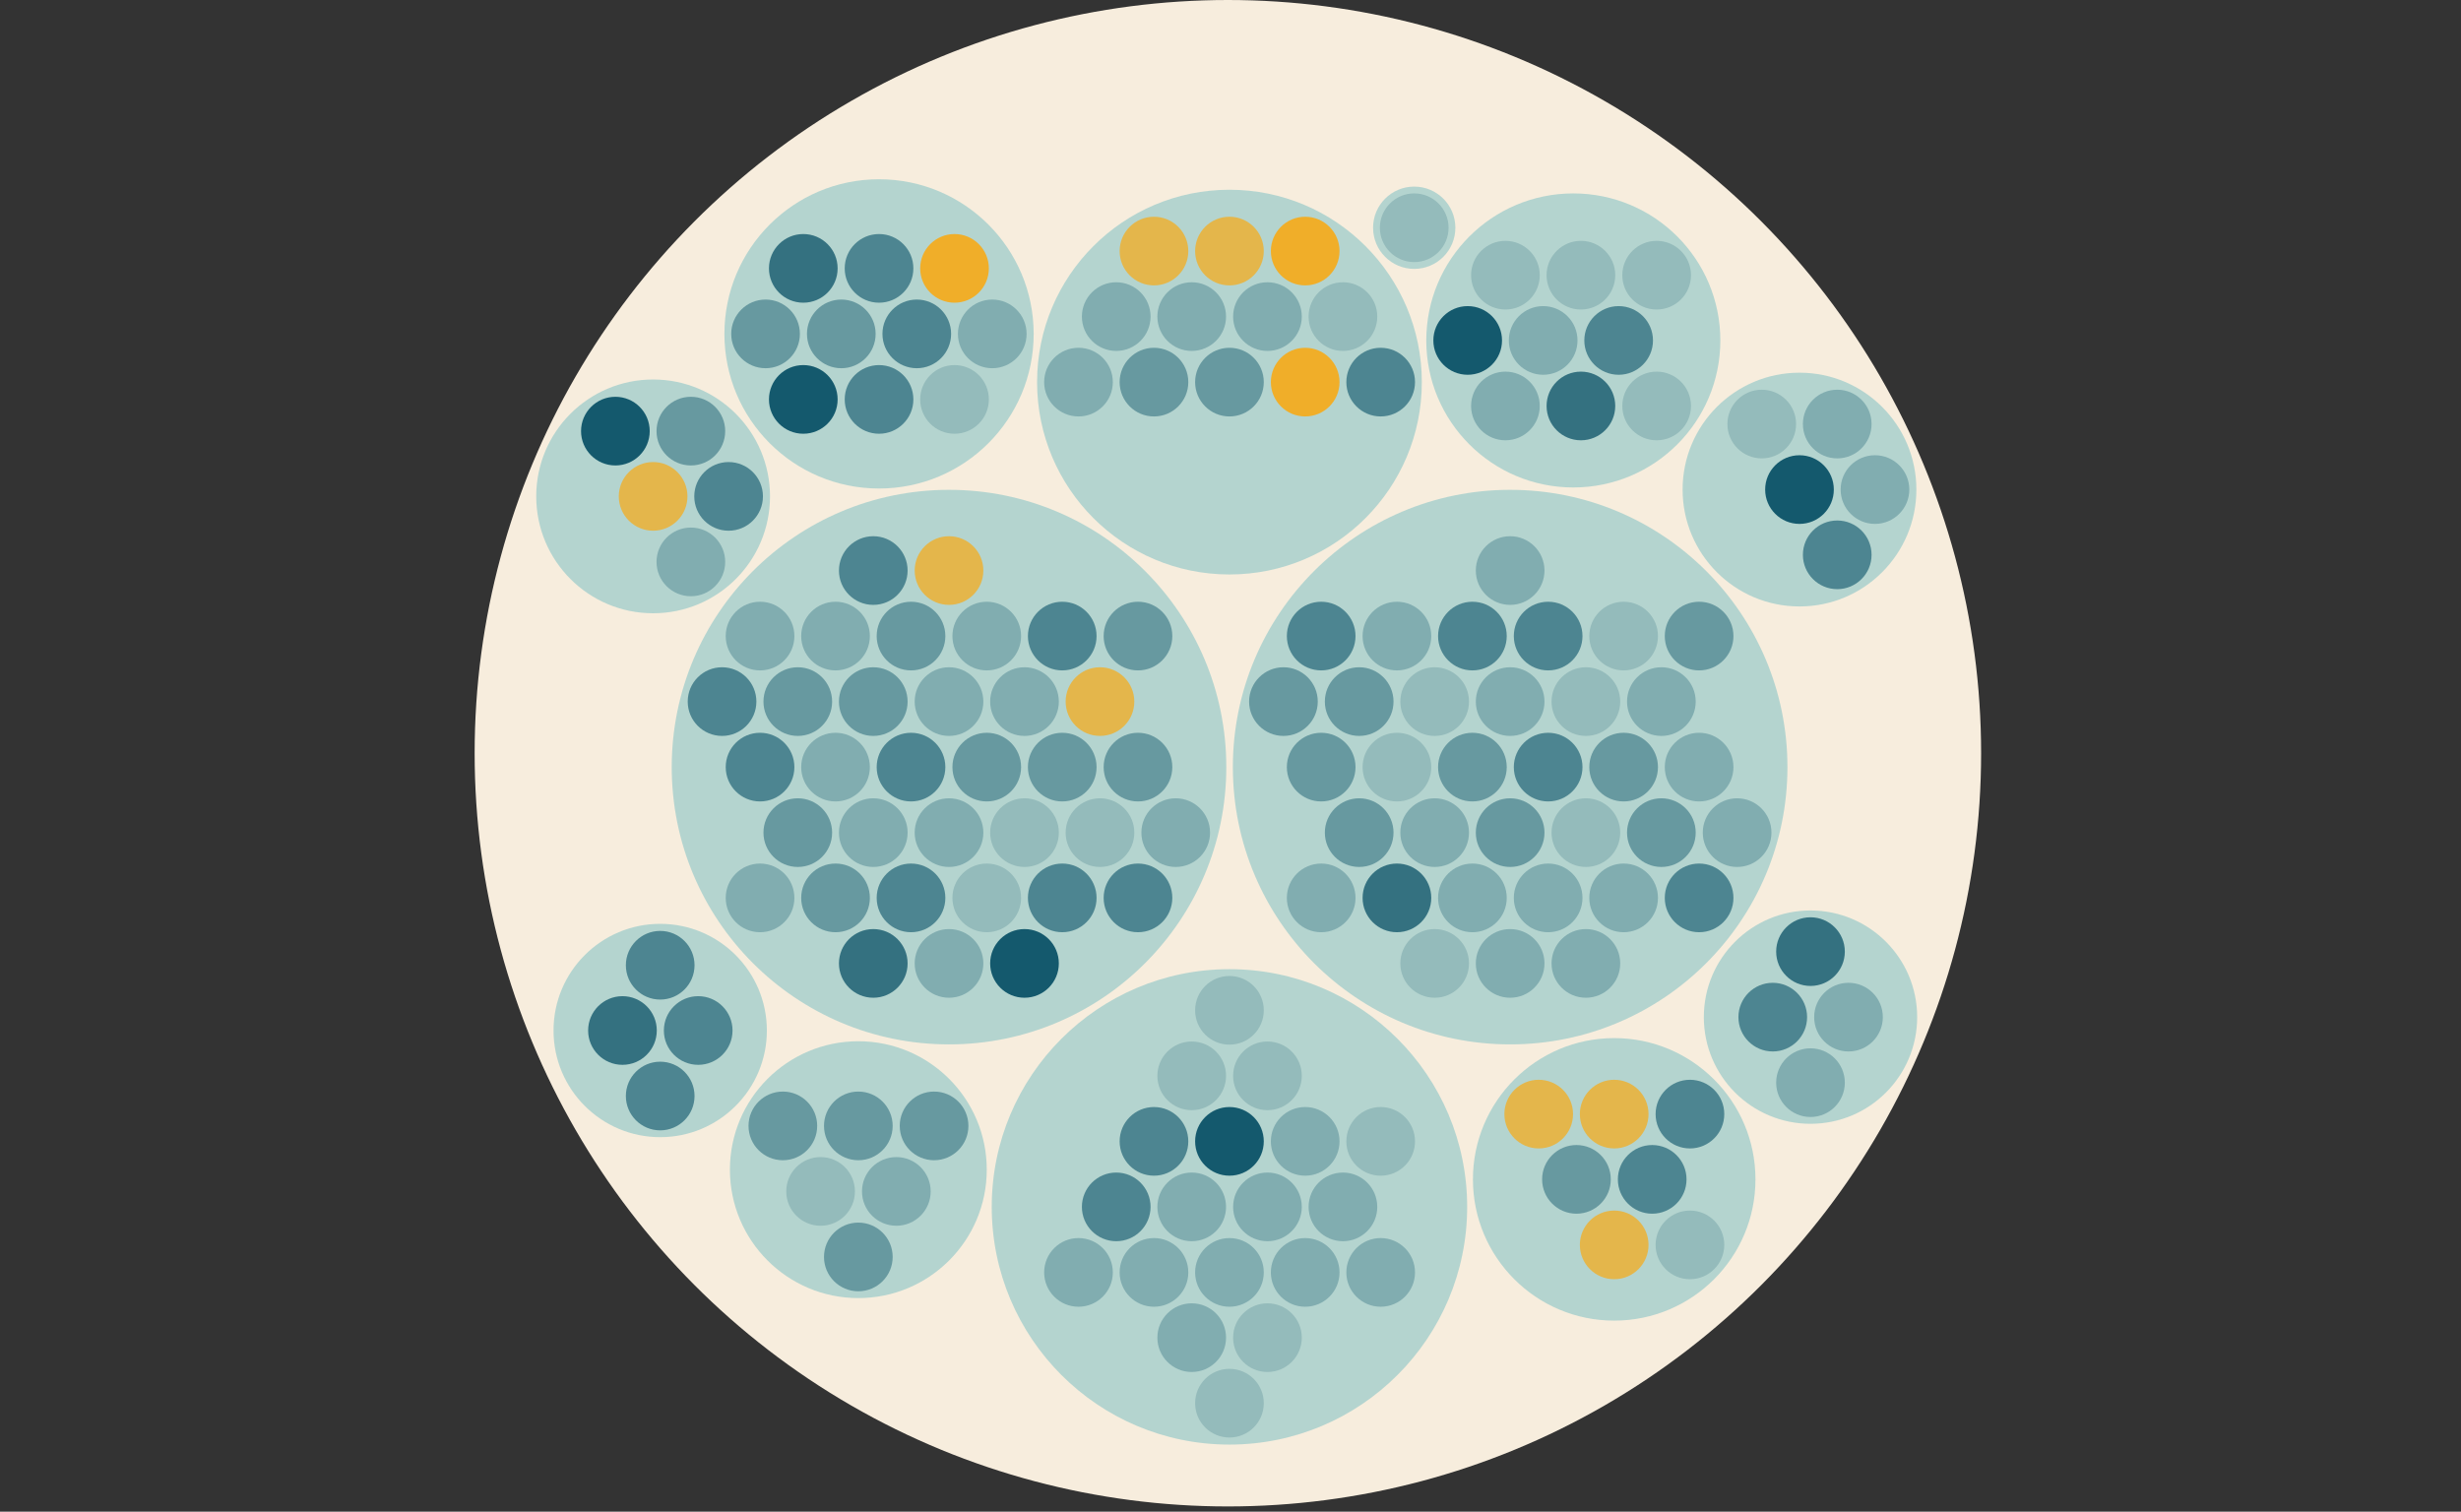<?xml version="1.0" encoding="utf-8"?>
<!-- Generator: Adobe Illustrator 22.0.1, SVG Export Plug-In . SVG Version: 6.00 Build 0)  -->
<svg version="1.1" id="Laag_1" xmlns="http://www.w3.org/2000/svg" xmlns:xlink="http://www.w3.org/1999/xlink" x="0px" y="0px"
	 viewBox="0 0 939 576.8" style="enable-background:new 0 0 939 576.8;" xml:space="preserve">
<rect x="0" y="0" width="939" height="576.8" fill="#333333" stroke="none"/>
<style type="text/css">
	.st0{fill:#F7EDDD;}
	.st1{opacity:0.3;fill:#1899AF;enable-background:new    ;}
	.st2{opacity:0.64;fill:#14596D;enable-background:new    ;}
	.st3{opacity:0.48;fill:#14596D;enable-background:new    ;}
	.st4{opacity:0.32;fill:#14596D;enable-background:new    ;}
	.st5{opacity:0.2;fill:#14596D;enable-background:new    ;}
	.st6{opacity:0.64;fill:#FFA500;enable-background:new    ;}
	.st7{fill:#14596D;}
	.st8{opacity:0.8;fill:#14596D;enable-background:new    ;}
	.st9{opacity:0.8;fill:#FFA500;enable-background:new    ;}
	.st10{opacity:0.64;fill:#14596D;enable-background:new    ;}
	.st11{opacity:0.48;fill:#14596D;enable-background:new    ;}
	.st12{opacity:0.32;fill:#14596D;enable-background:new    ;}
	.st13{opacity:0.32;fill:#14596D;enable-background:new    ;}
	.st14{opacity:0.32;fill:#14596D;enable-background:new    ;}
	.st15{opacity:0.64;fill:#14596D;enable-background:new    ;}
	.st16{opacity:0.32;fill:#14596D;enable-background:new    ;}
	.st17{opacity:0.201;fill:#14596D;enable-background:new    ;}
	.st18{opacity:0.321;fill:#14596D;enable-background:new    ;}
	.st19{opacity:0.321;fill:#14596D;enable-background:new    ;}
	.st20{opacity:0.2;fill:#14596D;enable-background:new    ;}
	.st21{opacity:0.48;fill:#14596D;enable-background:new    ;}
	.st22{opacity:0.48;fill:#14596D;enable-background:new    ;}
	.st23{opacity:0.321;fill:#14596D;enable-background:new    ;}
	.st24{opacity:0.202;fill:#14596D;enable-background:new    ;}
	.st25{opacity:0.481;fill:#14596D;enable-background:new    ;}
	.st26{opacity:0.321;fill:#14596D;enable-background:new    ;}
	.st27{opacity:0.202;fill:#14596D;enable-background:new    ;}
	.st28{opacity:0.201;fill:#14596D;enable-background:new    ;}
	.st29{opacity:0.64;fill:#14596D;enable-background:new    ;}
	.st30{opacity:0.203;fill:#14596D;enable-background:new    ;}
	.st31{opacity:0.481;fill:#14596D;enable-background:new    ;}
	.st32{opacity:0.481;fill:#14596D;enable-background:new    ;}
	.st33{opacity:0.321;fill:#14596D;enable-background:new    ;}
	.st34{opacity:0.323;fill:#14596D;enable-background:new    ;}
	.st35{opacity:0.321;fill:#14596D;enable-background:new    ;}
	.st36{opacity:0.641;fill:#14596D;enable-background:new    ;}
	.st37{opacity:0.8;fill:#14596D;enable-background:new    ;}
	.st38{opacity:0.8;fill:#14596D;enable-background:new    ;}
	.st39{opacity:0.641;fill:#14596D;enable-background:new    ;}
	.st40{opacity:0.482;fill:#14596D;enable-background:new    ;}
	.st41{opacity:0.324;fill:#14596C;enable-background:new    ;}
	.st42{opacity:0.641;fill:#14596D;enable-background:new    ;}
	.st43{opacity:0.482;fill:#14596C;enable-background:new    ;}
	.st44{opacity:0.204;fill:#14596C;enable-background:new    ;}
	.st45{opacity:0.202;fill:#14596D;enable-background:new    ;}
</style>
<circle id="node-root" class="st0" cx="468.5" cy="287.4" r="287.4"/>
<circle id="node-root.ontstekings-_en_auto-immuunziekten" class="st1" cx="362.1" cy="292.7" r="105.8"/>
<circle id="node-root.oncologie" class="st1" cx="576.2" cy="292.7" r="105.8"/>
<circle id="node-root.zenuwaandoeningen" class="st1" cx="469.1" cy="460.5" r="90.7"/>
<circle id="node-root.spijsverteringsaandoeningen" class="st1" cx="469.1" cy="145.8" r="73.4"/>
<circle id="node-root.spier-_en_skeletaandoeningen" class="st1" cx="335.4" cy="127.4" r="59"/>
<circle id="node-root.metabole_en_stofwisselingsziekten" class="st1" cx="600.3" cy="129.9" r="56.1"/>
<circle id="node-root.huidaandoeningen" class="st1" cx="615.9" cy="450" r="53.9"/>
<circle id="node-root.infectieziekten" class="st1" cx="327.5" cy="446.3" r="49"/>
<circle id="node-root.bloedziekten" class="st1" cx="686.6" cy="186.8" r="44.6"/>
<circle id="node-root.oogheelkunde" class="st1" cx="249.2" cy="189.4" r="44.6"/>
<circle id="node-root.aandoeningen_van_de_luchtwegen" class="st1" cx="251.9" cy="393.2" r="40.7"/>
<circle id="node-root.hart-_en_vaatziekten" class="st1" cx="690.8" cy="388.1" r="40.7"/>
<circle id="node-root.meerdere" class="st1" cx="539.6" cy="86.9" r="15.7"/>
<circle id="node-AG013" class="st2" cx="347.6" cy="292.7" r="13.1"/>
<circle id="node-AG014" class="st3" cx="376.5" cy="292.7" r="13.1"/>
<circle id="node-AG017" class="st4" cx="362.1" cy="317.7" r="13.1"/>
<circle id="node-AG018" class="st4" cx="362.1" cy="267.7" r="13.1"/>
<circle id="node-AG019" class="st3" cx="333.2" cy="267.7" r="13.1"/>
<circle id="node-Multiple_IBD" class="st4" cx="390.9" cy="267.7" r="13.1"/>
<circle id="node-Multiple-Allergic_rhinitis" class="st5" cx="390.9" cy="317.7" r="13.1"/>
<circle id="node-Multiple-GvHD" class="st4" cx="333.2" cy="317.7" r="13.1"/>
<circle id="node-Multiple-Psoriasis" class="st4" cx="318.8" cy="292.7" r="13.1"/>
<circle id="node-ATX-GD-59" class="st3" cx="405.3" cy="292.7" r="13.1"/>
<circle id="node-ATX-UV1" class="st5" cx="419.7" cy="317.7" r="13.1"/>
<circle id="node-ATX-UV3" class="st3" cx="304.4" cy="317.7" r="13.1"/>
<circle id="node-ARGX-113__x28_Efgartigimod_x29__Chronic_Autoimmune_Diseases" class="st3" cx="347.6" cy="242.7" r="13.1"/>
<circle id="node-ARGX-117" class="st4" cx="376.5" cy="242.7" r="13.1"/>
<circle id="node-ASIT_x2B_" class="st5" cx="376.5" cy="342.6" r="13.1"/>
<circle id="node-gp-ASIT_x2B_" class="st2" cx="347.6" cy="342.6" r="13.1"/>
<circle id="node-hdm-ASIT_x2B_" class="st4" cx="362.1" cy="367.6" r="13.1"/>
<circle id="node-Filgotinib" class="st6" cx="362.1" cy="217.7" r="13.1"/>
<circle id="node-Filgotinib_1_" class="st6" cx="419.7" cy="267.7" r="13.1"/>
<circle id="node-Inflammation__x2F_Fibrosis__x28_25_programs_x29_" class="st3" cx="304.4" cy="267.7" r="13.1"/>
<circle id="node-Imotope_Prevention_Immunogenicity" class="st4" cx="318.8" cy="242.7" r="13.1"/>
<circle id="node-stem_cell_product_10" class="st2" cx="405.3" cy="242.7" r="13.1"/>
<circle id="node-stem_cell_product_8" class="st2" cx="405.3" cy="342.6" r="13.1"/>
<circle id="node-stem_cell_product_9" class="st3" cx="318.8" cy="342.6" r="13.1"/>
<circle id="node-ReS39" class="st4" cx="290" cy="342.6" r="13.1"/>
<circle id="node-ReS39_1_" class="st4" cx="290" cy="242.7" r="13.1"/>
<circle id="node-ALX-0761_x2F_M1095" class="st3" cx="434.2" cy="242.7" r="13.1"/>
<circle id="node-Vobarilizumab" class="st2" cx="434.2" cy="342.6" r="13.1"/>
<circle id="node-Vobarilizumab_1_" class="st2" cx="290" cy="292.7" r="13.1"/>
<circle id="node-Ozoralizumab" class="st2" cx="275.5" cy="267.7" r="13.1"/>
<circle id="node-BI_655088" class="st3" cx="434.2" cy="292.7" r="13.1"/>
<circle id="node-Immuno_Inflammation_Various_up_to_8_programmes" class="st4" cx="448.6" cy="317.7" r="13.1"/>
<circle id="node-Alofisel__x28_EU_x29_" class="st7" cx="390.9" cy="367.6" r="13.1"/>
<circle id="node-Cx601__x28_USA_x29_" class="st8" cx="333.2" cy="367.6" r="13.1"/>
<circle id="node-Cx611" class="st2" cx="333.2" cy="217.7" r="13.1"/>
<circle id="node-ARGX-110_Acute_Myeloid_Leukemia" class="st3" cx="561.8" cy="292.7" r="13.1"/>
<circle id="node-ARGX-110_T-Cell_Lymphoma" class="st2" cx="590.7" cy="292.7" r="13.1"/>
<circle id="node-ARGX-111" class="st3" cx="576.2" cy="317.7" r="13.1"/>
<circle id="node-ARGX-115" class="st4" cx="576.2" cy="267.7" r="13.1"/>
<circle id="node-BGZ-Tx1" class="st5" cx="547.4" cy="267.7" r="13.1"/>
<circle id="node-BGZ-Tx2" class="st5" cx="605.1" cy="267.7" r="13.1"/>
<circle id="node-BGZ-Tx3" class="st5" cx="605.1" cy="317.7" r="13.1"/>
<circle id="node-CAM-alpha" class="st4" cx="547.4" cy="317.7" r="13.1"/>
<circle id="node-CAM-beta" class="st5" cx="533" cy="292.7" r="13.1"/>
<circle id="node-CAM-H2" class="st3" cx="619.5" cy="292.7" r="13.1"/>
<circle id="node-CYAD-01" class="st3" cx="633.9" cy="317.7" r="13.1"/>
<circle id="node-CYAD-101" class="st3" cx="518.6" cy="317.7" r="13.1"/>
<circle id="node-ANTI-MCL1" class="st2" cx="561.8" cy="242.7" r="13.1"/>
<circle id="node-ANTI-TNF_x2F_IL-23" class="st2" cx="590.7" cy="242.7" r="13.1"/>
<circle id="node-Undisclosed_Target_1_Oncology" class="st4" cx="590.7" cy="342.6" r="13.1"/>
<circle id="node-Undisclosed_Target_2_Oncology" class="st4" cx="561.8" cy="342.6" r="13.1"/>
<circle id="node-Undisclosed_Target_3_Oncology" class="st4" cx="576.2" cy="367.6" r="13.1"/>
<circle id="node-Undisclosed_Target_4_Oncology" class="st4" cx="576.2" cy="217.7" r="13.1"/>
<circle id="node-ECI-001" class="st4" cx="633.9" cy="267.7" r="13.1"/>
<circle id="node-ECI-006" class="st3" cx="518.6" cy="267.7" r="13.1"/>
<circle id="node-EOS100850" class="st4" cx="533" cy="242.7" r="13.1"/>
<circle id="node-STING" class="st5" cx="619.5" cy="242.7" r="13.1"/>
<circle id="node-EOS884448" class="st4" cx="619.5" cy="342.6" r="13.1"/>
<circle id="node-Zoreline" class="st8" cx="533" cy="342.6" r="13.1"/>
<circle id="node-OMO-2" class="st4" cx="504.1" cy="342.6" r="13.1"/>
<circle id="node-OMO-1" class="st2" cx="504.1" cy="242.7" r="13.1"/>
<circle id="node-TB-403" class="st3" cx="648.3" cy="242.7" r="13.1"/>
<circle id="node-PDC_Lung" class="st2" cx="648.3" cy="342.6" r="13.1"/>
<circle id="node-PDC_Mel" class="st3" cx="504.1" cy="292.7" r="13.1"/>
<circle id="node-BI_836880" class="st3" cx="489.7" cy="267.7" r="13.1"/>
<circle id="node-Immuno_Oncology_1st_programme" class="st4" cx="648.3" cy="292.7" r="13.1"/>
<circle id="node-Immuno_Oncology_2nd_programme" class="st4" cx="662.8" cy="317.7" r="13.1"/>
<circle id="node-Immuno_Oncology_up_to_15_programes" class="st4" cx="605.1" cy="367.6" r="13.1"/>
<circle id="node-Niet_beschikbaar" class="st5" cx="547.4" cy="367.6" r="13.1"/>
<circle id="node-ABXY-1" class="st4" cx="454.7" cy="460.5" r="13.1"/>
<circle id="node-ABXY-2" class="st4" cx="483.6" cy="460.5" r="13.1"/>
<circle id="node-ABXY-3" class="st4" cx="469.1" cy="485.5" r="13.1"/>
<circle id="node-Niet_beschikbaar_1_" class="st7" cx="469.1" cy="435.5" r="13.1"/>
<circle id="node-ATX-MS-1467" class="st2" cx="440.3" cy="435.5" r="13.1"/>
<circle id="node-CF-MEV-117" class="st4" cx="498" cy="435.5" r="13.1"/>
<circle id="node-CF-MEV-126" class="st4" cx="498" cy="485.5" r="13.1"/>
<circle id="node-Imotope_Multiple_Sclerosis" class="st4" cx="440.3" cy="485.5" r="13.1"/>
<circle id="node-stem_cell_product_1" class="st2" cx="425.9" cy="460.5" r="13.1"/>
<circle id="node-stem_cell_product_2" class="st4" cx="512.4" cy="460.5" r="13.1"/>
<circle id="node-stem_cell_product_3" class="st4" cx="526.8" cy="485.5" r="13.1"/>
<circle id="node-stem_cell_product_4" class="st4" cx="411.5" cy="485.5" r="13.1"/>
<circle id="node-ReS3-T" class="st5" cx="454.7" cy="410.5" r="13.1"/>
<circle id="node-ReS8-H" class="st5" cx="483.6" cy="410.5" r="13.1"/>
<circle id="node-ReS39_2_" class="st5" cx="483.6" cy="510.4" r="13.1"/>
<circle id="node-ReS19-T" class="st4" cx="454.7" cy="510.4" r="13.1"/>
<circle id="node-ALS" class="st5" cx="469.1" cy="535.4" r="13.1"/>
<circle id="node-Niet_beschikbaar_2_" class="st5" cx="469.1" cy="385.5" r="13.1"/>
<circle id="node-Niet_beschikbaar_3_" class="st5" cx="526.8" cy="435.5" r="13.1"/>
<circle id="node-Multiple-NASH" class="st4" cx="454.7" cy="120.8" r="13.1"/>
<circle id="node-BetaGRAFT" class="st4" cx="483.6" cy="120.8" r="13.1"/>
<circle id="node-CF-MEV-107" class="st3" cx="469.1" cy="145.8" r="13.1"/>
<circle id="node-Filgotinib_2_" class="st6" cx="469.1" cy="95.8" r="13.1"/>
<circle id="node-Filgotinib_3_" class="st6" cx="440.3" cy="95.8" r="13.1"/>
<circle id="node-Filgotinib_4_" class="st9" cx="498" cy="95.8" r="13.1"/>
<circle id="node-Filgotinib_5_" class="st9" cx="498" cy="145.8" r="13.1"/>
<circle id="node-Imotope_Diabetes" class="st3" cx="440.3" cy="145.8" r="13.1"/>
<circle id="node-Atrosimab" class="st4" cx="425.9" cy="120.8" r="13.1"/>
<circle id="node-H2Stem" class="st5" cx="512.4" cy="120.8" r="13.1"/>
<circle id="node-HepaStem_ACLF" class="st2" cx="526.8" cy="145.8" r="13.1"/>
<circle id="node-HepaStem_NASH" class="st4" cx="411.5" cy="145.8" r="13.1"/>
<circle id="node-ARGX-109" class="st3" cx="321" cy="127.4" r="13.1"/>
<circle id="node-ARGX-111__x28_Efgartigimod_x29__Myasthenia_Gravis" class="st2" cx="349.8" cy="127.4" r="13.1"/>
<circle id="node-ALLOB_Delayed-Union" class="st2" cx="335.4" cy="152.4" r="13.1"/>
<circle id="node-ALLOB_Spinal_Fusion" class="st2" cx="335.4" cy="102.4" r="13.1"/>
<circle id="node-PREOB" class="st8" cx="306.5" cy="102.4" r="13.1"/>
<circle id="node-Filgotinib_6_" class="st9" cx="364.2" cy="102.4" r="13.1"/>
<circle id="node-Imotope_Rh._Arthritis" class="st5" cx="364.2" cy="152.4" r="13.1"/>
<circle id="node-stem_cell_product_11" class="st7" cx="306.5" cy="152.4" r="13.1"/>
<circle id="node-ALX-1141_x2F_M6495" class="st3" cx="292.1" cy="127.4" r="13.1"/>
<circle id="node-ALX-0141" class="st4" cx="378.6" cy="127.4" r="13.1"/>
<circle id="node-Multiple-PKU" class="st4" cx="588.8" cy="129.9" r="13.1"/>
<circle id="node-Donesta" class="st2" cx="617.6" cy="129.9" r="13.1"/>
<circle id="node-Estelle" class="st8" cx="603.2" cy="154.9" r="13.1"/>
<circle id="node-OXY_2810" class="st5" cx="603.2" cy="105" r="13.1"/>
<circle id="node-OXY_2810_1_" class="st5" cx="574.4" cy="105" r="13.1"/>
<circle id="node-OXY_2810_2_" class="st5" cx="632.1" cy="105" r="13.1"/>
<circle id="node-OXY_2810_3_" class="st5" cx="632.1" cy="154.9" r="13.1"/>
<circle id="node-OXY_2810_4_" class="st4" cx="574.4" cy="154.9" r="13.1"/>
<circle id="node-Heparesc" class="st7" cx="560" cy="129.9" r="13.1"/>
<circle id="node-ARCG-112" class="st3" cx="601.5" cy="450" r="13.1"/>
<circle id="node-ARGX-113__x28_Efgartigimod_x29__Pemphigus_Vulgaris" class="st2" cx="630.4" cy="450" r="13.1"/>
<circle id="node-Filgotinib_7_" class="st6" cx="615.9" cy="475" r="13.1"/>
<circle id="node-Filgotinib_8_" class="st6" cx="615.9" cy="425.1" r="13.1"/>
<circle id="node-Filgotinib_9_" class="st6" cx="587.1" cy="425.1" r="13.1"/>
<circle id="node-MOR106" class="st2" cx="644.8" cy="425.1" r="13.1"/>
<circle id="node-Skin_microbiome_manipulation_technologie" class="st5" cx="644.8" cy="475" r="13.1"/>
<circle id="node-Niet_beschikbaar_4_" class="st5" cx="313.1" cy="454.6" r="13.1"/>
<circle id="node-iHIVARNA-HIVACAR" class="st4" cx="342" cy="454.6" r="13.1"/>
<circle id="node-D121" class="st3" cx="327.5" cy="479.6" r="13.1"/>
<circle id="node-D121_1_" class="st3" cx="327.5" cy="429.6" r="13.1"/>
<circle id="node-D121_2_" class="st3" cx="298.7" cy="429.6" r="13.1"/>
<circle id="node-D121_3_" class="st3" cx="356.4" cy="429.6" r="13.1"/>
<circle id="node-Caplacizumab" class="st7" cx="686.6" cy="186.8" r="13.1"/>
<circle id="node-ATX-F8-17" class="st4" cx="715.4" cy="186.8" r="13.1"/>
<circle id="node-ARGX-113__x28_Efgartigimod_x29__Immune_Thrombocytopenia" class="st2" cx="701" cy="211.7" r="13.1"/>
<circle id="node-ARGX-116.00000000000001" class="st4" cx="701" cy="161.8" r="13.1"/>
<circle id="node-HepaStem_Hemophilia" class="st5" cx="672.2" cy="161.8" r="13.1"/>
<circle id="node-Filgotinib_10_" class="st6" cx="249.2" cy="189.4" r="13.1"/>
<circle id="node-THR-317" class="st2" cx="278" cy="189.4" r="13.1"/>
<circle id="node-THR-687" class="st4" cx="263.6" cy="214.4" r="13.1"/>
<circle id="node-THR-149" class="st3" cx="263.6" cy="164.5" r="13.1"/>
<circle id="node-JETREA" class="st7" cx="234.8" cy="164.5" r="13.1"/>
<circle id="node-GLPG1690" class="st8" cx="237.5" cy="393.2" r="13.1"/>
<circle id="node-GLPG1205" class="st2" cx="266.4" cy="393.2" r="13.1"/>
<circle id="node-Triple_combination_Therapy" class="st2" cx="251.9" cy="418.2" r="13.1"/>
<circle id="node-AlX-0171" class="st2" cx="251.9" cy="368.3" r="13.1"/>
<circle id="node-stem_cell_product_5" class="st2" cx="676.4" cy="388.1" r="13.1"/>
<circle id="node-stem_cell_product_6" class="st4" cx="705.3" cy="388.1" r="13.1"/>
<circle id="node-stem_cell_product_7" class="st4" cx="690.8" cy="413.1" r="13.1"/>
<circle id="node-AlloCSC-01" class="st8" cx="690.8" cy="363.1" r="13.1"/>
<circle id="node-Undisclosed" class="st5" cx="539.6" cy="86.9" r="13.1"/>
<polygon id="node-root.SGS_Belgium" class="st1" points="788,289 788,289 788,289 788,289 "/>
<polygon id="node-root.Siemens_Healthineers" class="st1" points="602,396 602,396 602,396 602,396 "/>
<polygon id="node-root.Sillar_Clinical" class="st1" points="960,969 960,969 960,969 960,969 "/>
<polygon id="node-root.Silverna" class="st1" points="94,421 94,421 94,421 94,421 "/>
<polygon id="node-root.Spectralys_Biotech" class="st1" points="326,310 326,310 326,310 326,310 "/>
<polygon id="node-root.SynABS" class="st1" points="722,850 722,850 722,850 722,850 "/>
<polygon id="node-root.SynteractHCR_Benelux" class="st1" points="121,594 121,594 121,594 121,594 "/>
<polygon id="node-root.Tech_Lane_Ghent_Science_Park" class="st1" points="262,937 262,937 262,937 262,937 "/>
<polygon id="node-root.The_Clinical_Company" class="st1" points="573,940 573,940 573,940 573,940 "/>
<polygon id="node-root.TOKU-E" class="st1" points="171,893 171,893 171,893 171,893 "/>
<polygon id="node-root.Toxikon_Europe" class="st1" points="642,224 642,224 642,224 642,224 "/>
<polygon id="node-root.Trinean_x2C__part_of_Unchained_Labs" class="st1" points="999,153 999,153 999,153 999,153 "/>
<polygon id="node-root.TRIUM_Clinical_Consulting" class="st1" points="907,781 907,781 907,781 907,781 "/>
<polygon id="node-root.UAntwerpen" class="st1" points="762,61 762,61 762,61 762,61 "/>
<polygon id="node-root.UCB_Biopharma_SPRL" class="st1" points="562,251 562,251 562,251 562,251 "/>
<polygon id="node-root.UGent" class="st1" points="332,530 332,530 332,530 332,530 "/>
<polygon id="node-root.UgenTec" class="st1" points="773,649 773,649 773,649 773,649 "/>
<polygon id="node-root.Universitair_Ziekenhuis_Gent" class="st1" points="678,546 678,546 678,546 678,546 "/>
<polygon id="node-root.Université_Catholique_De_Louvain" class="st1" points="450,154 450,154 450,154 450,154 "/>
<polygon id="node-root.Université_De_Liège" class="st1" points="340,618 340,618 340,618 340,618 "/>
<polygon id="node-root.Université_Libre_De_Bruxelles" class="st1" points="882,423 882,423 882,423 882,423 "/>
<polygon id="node-root.Universiteit_Hasselt" class="st1" points="694,460 694,460 694,460 694,460 "/>
<polygon id="node-root.UZ_Leuven" class="st1" points="216,899 216,899 216,899 216,899 "/>
<polygon id="node-root.VIB_Headquarters" class="st1" points="92,768 92,768 92,768 92,768 "/>
<polygon id="node-root.vito" class="st1" points="693,122 693,122 693,122 693,122 "/>
<polygon id="node-root.Volition_RX" class="st1" points="632,547 632,547 632,547 632,547 "/>
<polygon id="node-root.Vrije_Universiteit_Brussel" class="st1" points="695,108 695,108 695,108 695,108 "/>
<polygon id="node-root.VZW_Bio_Base_Europe_Pilot_Plant" class="st1" points="403,598 403,598 403,598 403,598 "/>
<polygon id="node-root.Xedev" class="st1" points="831,991 831,991 831,991 831,991 "/>
<polygon id="node-root.Xpress_Biologics" class="st1" points="896,961 896,961 896,961 896,961 "/>
<polygon id="node-root.Yakult_Honsha_European_Research_Center_For_Microbiology" class="st1" points="471,90 471,90 471,90 471,90 
	"/>
<polygon id="node-root.Yun" class="st1" points="13,710 13,710 13,710 13,710 "/>
<polygon id="node-Filgotinib_11_" class="st2" points="504,232 504,232 504,232 504,232 "/>
<polygon id="node-Filgotinib_12_" class="st2" points="491,701 491,701 491,701 491,701 "/>
<polygon id="node-Filgotinib_13_" class="st8" points="136,292 136,292 136,292 136,292 "/>
<polygon id="node-Filgotinib_14_" class="st8" points="36,442 36,442 36,442 36,442 "/>
<polygon id="node-GLPG1690_1_" class="st8" points="421,878 421,878 421,878 421,878 "/>
<polygon id="node-GLPG1205_1_" class="st2" points="469,897 469,897 469,897 469,897 "/>
<polygon id="node-Triple_combination_Therapy_1_" class="st2" points="794,538 794,538 794,538 794,538 "/>
<polygon id="node-Filgotinib_15_" class="st2" points="562,658 562,658 562,658 562,658 "/>
<polygon id="node-Filgotinib_16_" class="st2" points="804,116 804,116 804,116 804,116 "/>
<polygon id="node-Inflammation__x2F_Fibrosis__x28_25_programs_x29__1_" class="st3" points="508,984 508,984 508,984 508,984 "/>
<polygon id="node-Filgotinib_17_" class="st8" points="612,573 612,573 612,573 612,573 "/>
<polygon id="node-Filgotinib_18_" class="st2" points="412,755 412,755 412,755 412,755 "/>
<polygon id="node-Filgotinib_19_" class="st2" points="300,265 300,265 300,265 300,265 "/>
<polygon id="node-Filgotinib_20_" class="st2" points="923,891 923,891 923,891 923,891 "/>
<polygon id="node-Filgotinib_21_" class="st2" points="828,255 828,255 828,255 828,255 "/>
<polygon id="node-MOR106_1_" class="st10" points="958,758 958,758 958,758 958,758 "/>
<polygon id="node-AlX-0171_1_" class="st2" points="316,648 316,648 316,648 316,648 "/>
<polygon id="node-ALX-0761_x2F_M1095_1_" class="st3" points="631,296 631,296 631,296 631,296 "/>
<polygon id="node-Vobarilizumab_2_" class="st2" points="341,209 341,209 341,209 341,209 "/>
<polygon id="node-Vobarilizumab_3_" class="st2" points="664,375 664,375 664,375 664,375 "/>
<polygon id="node-Ozoralizumab_1_" class="st2" points="362,819 362,819 362,819 362,819 "/>
<polygon id="node-BI_655088_1_" class="st11" points="35,100 35,100 35,100 35,100 "/>
<polygon id="node-Immuno_Inflammation_Various_up_to_8_programmes_1_" class="st4" points="984,228 984,228 984,228 984,228 "/>
<polygon id="node-ALX-1141_x2F_M6495_1_" class="st3" points="363,379 363,379 363,379 363,379 "/>
<polygon id="node-ALX-0141_1_" class="st12" points="929,963 929,963 929,963 929,963 "/>
<polygon id="node-BI_836880_1_" class="st3" points="864,78 864,78 864,78 864,78 "/>
<polygon id="node-Immuno_Oncology_1st_programme_1_" class="st13" points="766,82 766,82 766,82 766,82 "/>
<polygon id="node-Immuno_Oncology_2nd_programme_1_" class="st4" points="315,776 315,776 315,776 315,776 "/>
<polygon id="node-Immuno_Oncology_up_to_15_programes_1_" class="st4" points="799,571 799,571 799,571 799,571 "/>
<polygon id="node-ARGX-113__x28_Efgartigimod_x29__Immune_Thrombocytopenia_1_" class="st2" points="558,716 558,716 558,716 
	558,716 "/>
<polygon id="node-ARGX-116" class="st4" points="412,265 412,265 412,265 412,265 "/>
<polygon id="node-ARGX-113__x28_Efgartigimod_x29__Chronic_Autoimmune_Diseases_1_" class="st3" points="905,577 905,577 905,577 
	905,577 "/>
<polygon id="node-ARGX-117_1_" class="st4" points="113,104 113,104 113,104 113,104 "/>
<polygon id="node-ARGX-109_1_" class="st3" points="681,529 681,529 681,529 681,529 "/>
<polygon id="node-ARGX-111__x28_Efgartigimod_x29__Myasthenia_Gravis_1_" class="st2" points="242,527 242,527 242,527 242,527 "/>
<polygon id="node-ARGX-110_Acute_Myeloid_Leukemia_1_" class="st3" points="384,821 384,821 384,821 384,821 "/>
<polygon id="node-ARGX-110_T-Cell_Lymphoma_1_" class="st2" points="476,412 476,412 476,412 476,412 "/>
<polygon id="node-ARGX-111_1_" class="st3" points="444,84 444,84 444,84 444,84 "/>
<polygon id="node-ARGX-115_1_" class="st4" points="133,809 133,809 133,809 133,809 "/>
<polygon id="node-ARCG-112_1_" class="st3" points="533,675 533,675 533,675 533,675 "/>
<polygon id="node-ARGX-113__x28_Efgartigimod_x29__Pemphigus_Vulgaris_1_" class="st2" points="602,315 602,315 602,315 602,315 "/>
<polygon id="node-Multiple-NASH_1_" class="st4" points="863,254 863,254 863,254 863,254 "/>
<polygon id="node-AG013_1_" class="st2" points="11,110 11,110 11,110 11,110 "/>
<polygon id="node-AG014_1_" class="st3" points="334,291 334,291 334,291 334,291 "/>
<polygon id="node-AG017_1_" class="st4" points="53,333 53,333 53,333 53,333 "/>
<polygon id="node-AG018_1_" class="st4" points="960,658 960,658 960,658 960,658 "/>
<polygon id="node-AG019_1_" class="st3" points="639,502 639,502 639,502 639,502 "/>
<polygon id="node-Multiple_IBD_1_" class="st4" points="197,769 197,769 197,769 197,769 "/>
<polygon id="node-Multiple-Allergic_rhinitis_1_" class="st5" points="367,436 367,436 367,436 367,436 "/>
<polygon id="node-Multiple-GvHD_1_" class="st4" points="240,400 240,400 240,400 240,400 "/>
<polygon id="node-Multiple-Psoriasis_1_" class="st14" points="657,955 657,955 657,955 657,955 "/>
<polygon id="node-Multiple-PKU_1_" class="st4" points="382,804 382,804 382,804 382,804 "/>
<polygon id="node-stem_cell_product_5_1_" class="st15" points="780,395 780,395 780,395 780,395 "/>
<polygon id="node-stem_cell_product_6_1_" class="st4" points="344,249 344,249 344,249 344,249 "/>
<polygon id="node-stem_cell_product_7_1_" class="st16" points="730,168 730,168 730,168 730,168 "/>
<polygon id="node-stem_cell_product_1_1_" class="st2" points="39,67 39,67 39,67 39,67 "/>
<polygon id="node-stem_cell_product_2_1_" class="st4" points="88,927 88,927 88,927 88,927 "/>
<polygon id="node-stem_cell_product_3_1_" class="st4" points="737,24 737,24 737,24 737,24 "/>
<polygon id="node-stem_cell_product_4_1_" class="st4" points="328,201 328,201 328,201 328,201 "/>
<polygon id="node-stem_cell_product_10_1_" class="st2" points="262,766 262,766 262,766 262,766 "/>
<polygon id="node-stem_cell_product_8_1_" class="st2" points="518,296 518,296 518,296 518,296 "/>
<polygon id="node-stem_cell_product_9_1_" class="st3" points="486,749 486,749 486,749 486,749 "/>
<polygon id="node-stem_cell_product_11_1_" class="st7" points="214,162 214,162 214,162 214,162 "/>
<polygon id="node-ReS3-T_1_" class="st5" points="356,108 356,108 356,108 356,108 "/>
<polygon id="node-ReS8-H_1_" class="st5" points="121,15 121,15 121,15 121,15 "/>
<polygon id="node-ReS39_3_" class="st5" points="465,685 465,685 465,685 465,685 "/>
<polygon id="node-ReS19-T_1_" class="st14" points="49,754 49,754 49,754 49,754 "/>
<polygon id="node-ALS_1_" class="st17" points="598,308 598,308 598,308 598,308 "/>
<polygon id="node-ReS39_4_" class="st4" points="990,653 990,653 990,653 990,653 "/>
<polygon id="node-ReS39_5_" class="st4" points="896,850 896,850 896,850 896,850 "/>
<polygon id="node-ANTI-MCL1_1_" class="st2" points="471,176 471,176 471,176 471,176 "/>
<polygon id="node-ANTI-TNF_x2F_IL-23_1_" class="st2" points="644,409 644,409 644,409 644,409 "/>
<polygon id="node-Undisclosed_Target_1_Oncology_1_" class="st4" points="622,584 622,584 622,584 622,584 "/>
<polygon id="node-Undisclosed_Target_2_Oncology_1_" class="st18" points="877,812 877,812 877,812 877,812 "/>
<polygon id="node-Undisclosed_Target_3_Oncology_1_" class="st4" points="34,143 34,143 34,143 34,143 "/>
<polygon id="node-Undisclosed_Target_4_Oncology_1_" class="st4" points="130,486 130,486 130,486 130,486 "/>
<polygon id="node-Heparesc_1_" class="st7" points="956,749 956,749 956,749 956,749 "/>
<polygon id="node-Atrosimab_1_" class="st4" points="890,736 890,736 890,736 890,736 "/>
<polygon id="node-H2Stem_1_" class="st5" points="884,164 884,164 884,164 884,164 "/>
<polygon id="node-HepaStem_ACLF_1_" class="st2" points="881,639 881,639 881,639 881,639 "/>
<polygon id="node-HepaStem_NASH_1_" class="st19" points="272,26 272,26 272,26 272,26 "/>
<polygon id="node-HepaStem_Hemophilia_1_" class="st17" points="660,597 660,597 660,597 660,597 "/>
<polygon id="node-ATX-MS-1467_1_" class="st2" points="678,276 678,276 678,276 678,276 "/>
<polygon id="node-ATX-F8-17_1_" class="st14" points="586,713 586,713 586,713 586,713 "/>
<polygon id="node-ATX-GD-59_1_" class="st3" points="434,711 434,711 434,711 434,711 "/>
<polygon id="node-ATX-UV1_1_" class="st20" points="228,238 228,238 228,238 228,238 "/>
<polygon id="node-ATX-UV3_1_" class="st21" points="625,175 625,175 625,175 625,175 "/>
<polygon id="node-OXY_2810_5_" class="st5" points="610,113 610,113 610,113 610,113 "/>
<polygon id="node-OXY_2810_6_" class="st5" points="941,267 941,267 941,267 941,267 "/>
<polygon id="node-OXY_2810_7_" class="st5" points="80,126 80,126 80,126 80,126 "/>
<polygon id="node-OXY_2810_8_" class="st5" points="897,700 897,700 897,700 897,700 "/>
<polygon id="node-OXY_2810_9_" class="st4" points="391,817 391,817 391,817 391,817 "/>
<polygon id="node-Imotope_Diabetes_1_" class="st22" points="526,319 526,319 526,319 526,319 "/>
<polygon id="node-Imotope_Multiple_Sclerosis_1_" class="st4" points="0,724 0,724 0,724 0,724 "/>
<polygon id="node-Imotope_Prevention_Immunogenicity_1_" class="st23" points="622,285 622,285 622,285 622,285 "/>
<polygon id="node-Imotope_Rh._Arthritis_1_" class="st24" points="198,548 198,548 198,548 198,548 "/>
<polygon id="node-D121_4_" class="st3" points="474,110 474,110 474,110 474,110 "/>
<polygon id="node-D121_5_" class="st3" points="382,617 382,617 382,617 382,617 "/>
<polygon id="node-D121_6_" class="st3" points="865,789 865,789 865,789 865,789 "/>
<polygon id="node-D121_7_" class="st21" points="971,311 971,311 971,311 971,311 "/>
<polygon id="node-THR-317_1_" class="st2" points="117,615 117,615 117,615 117,615 "/>
<polygon id="node-THR-687_1_" class="st4" points="211,322 211,322 211,322 211,322 "/>
<polygon id="node-THR-149_1_" class="st25" points="73,507 73,507 73,507 73,507 "/>
<polygon id="node-JETREA_1_" class="st7" points="606,477 606,477 606,477 606,477 "/>
<polygon id="node-ABXY-1_1_" class="st13" points="38,845 38,845 38,845 38,845 "/>
<polygon id="node-ABXY-2_1_" class="st4" points="619,355 619,355 619,355 619,355 "/>
<polygon id="node-ABXY-3_1_" class="st4" points="527,438 527,438 527,438 527,438 "/>
<polygon id="node-ASIT_x2B__1_" class="st5" points="543,463 543,463 543,463 543,463 "/>
<polygon id="node-gp-ASIT_x2B__1_" class="st15" points="885,870 885,870 885,870 885,870 "/>
<polygon id="node-hdm-ASIT_x2B__1_" class="st26" points="592,494 592,494 592,494 592,494 "/>
<polygon id="node-BGZ-Tx1_1_" class="st27" points="612,602 612,602 612,602 612,602 "/>
<polygon id="node-BGZ-Tx2_1_" class="st5" points="124,421 124,421 124,421 124,421 "/>
<polygon id="node-BGZ-Tx3_1_" class="st28" points="604,922 604,922 604,922 604,922 "/>
<polygon id="node-ALLOB_Delayed-Union_1_" class="st15" points="831,501 831,501 831,501 831,501 "/>
<polygon id="node-ALLOB_Spinal_Fusion_1_" class="st29" points="836,748 836,748 836,748 836,748 "/>
<polygon id="node-PREOB_1_" class="st8" points="510,642 510,642 510,642 510,642 "/>
<polygon id="node-CAM-alpha_1_" class="st4" points="803,531 803,531 803,531 803,531 "/>
<polygon id="node-CAM-beta_1_" class="st30" points="602,246 602,246 602,246 602,246 "/>
<polygon id="node-CAM-H2_1_" class="st31" points="511,710 511,710 511,710 511,710 "/>
<polygon id="node-CF-MEV-107_1_" class="st32" points="755,875 755,875 755,875 755,875 "/>
<polygon id="node-CF-MEV-117_1_" class="st4" points="808,273 808,273 808,273 808,273 "/>
<polygon id="node-CF-MEV-126_1_" class="st33" points="716,212 716,212 716,212 716,212 "/>
<polygon id="node-iHIVARNA-HIVACAR_1_" class="st4" points="540,23 540,23 540,23 540,23 "/>
<polygon id="node-ECI-001_1_" class="st4" points="405,678 405,678 405,678 405,678 "/>
<polygon id="node-ECI-006_1_" class="st3" points="103,884 103,884 103,884 103,884 "/>
<polygon id="node-EOS100850_1_" class="st34" points="996,971 996,971 996,971 996,971 "/>
<polygon id="node-STING_1_" class="st5" points="770,570 770,570 770,570 770,570 "/>
<polygon id="node-EOS884448_1_" class="st35" points="4,930 4,930 4,930 4,930 "/>
<polygon id="node-Donesta_1_" class="st36" points="576,996 576,996 576,996 576,996 "/>
<polygon id="node-Estelle_1_" class="st37" points="617,588 617,588 617,588 617,588 "/>
<polygon id="node-Zoreline_1_" class="st38" points="576,567 576,567 576,567 576,567 "/>
<polygon id="node-AlloCSC-01_1_" class="st8" points="510,786 510,786 510,786 510,786 "/>
<polygon id="node-Cx601__x28_USA_x29__1_" class="st38" points="398,2 398,2 398,2 398,2 "/>
<polygon id="node-Cx611_1_" class="st39" points="426,996 426,996 426,996 426,996 "/>
<polygon id="node-CYAD-01_1_" class="st3" points="481,832 481,832 481,832 481,832 "/>
<polygon id="node-CYAD-101_1_" class="st40" points="680,354 680,354 680,354 680,354 "/>
<polygon id="node-OMO-2_1_" class="st41" points="896,302 896,302 896,302 896,302 "/>
<polygon id="node-OMO-1_1_" class="st42" points="137,382 137,382 137,382 137,382 "/>
<polygon id="node-PDC_Lung_1_" class="st2" points="58,27 58,27 58,27 58,27 "/>
<polygon id="node-PDC_Mel_1_" class="st3" points="643,594 643,594 643,594 643,594 "/>
<polygon id="node-Caplacizumab_1_" class="st7" points="251,810 251,810 251,810 251,810 "/>
<polygon id="node-Niet_beschikbaar_5_" class="st7" points="68,447 68,447 68,447 68,447 "/>
<polygon id="node-Niet_beschikbaar_6_" class="st5" points="250,406 250,406 250,406 250,406 "/>
<polygon id="node-BetaGRAFT_1_" class="st4" points="847,314 847,314 847,314 847,314 "/>
<polygon id="node-Undisclosed_1_" class="st5" points="913,241 913,241 913,241 913,241 "/>
<polygon id="node-TB-403_1_" class="st43" points="836,385 836,385 836,385 836,385 "/>
<polygon id="node-Niet_beschikbaar_7_" class="st44" points="664,706 664,706 664,706 664,706 "/>
<polygon id="node-Skin_microbiome_manipulation_technologie_1_" class="st45" points="795,508 795,508 795,508 795,508 "/>
<polygon id="node-Niet_beschikbaar_8_" class="st5" points="299,543 299,543 299,543 299,543 "/>
<polygon id="node-Niet_beschikbaar_9_" class="st20" points="79,779 79,779 79,779 79,779 "/>
<polygon id="node-Alofisel__x28_EU_x29__1_" class="st7" points="758,205 758,205 758,205 758,205 "/>
</svg>
